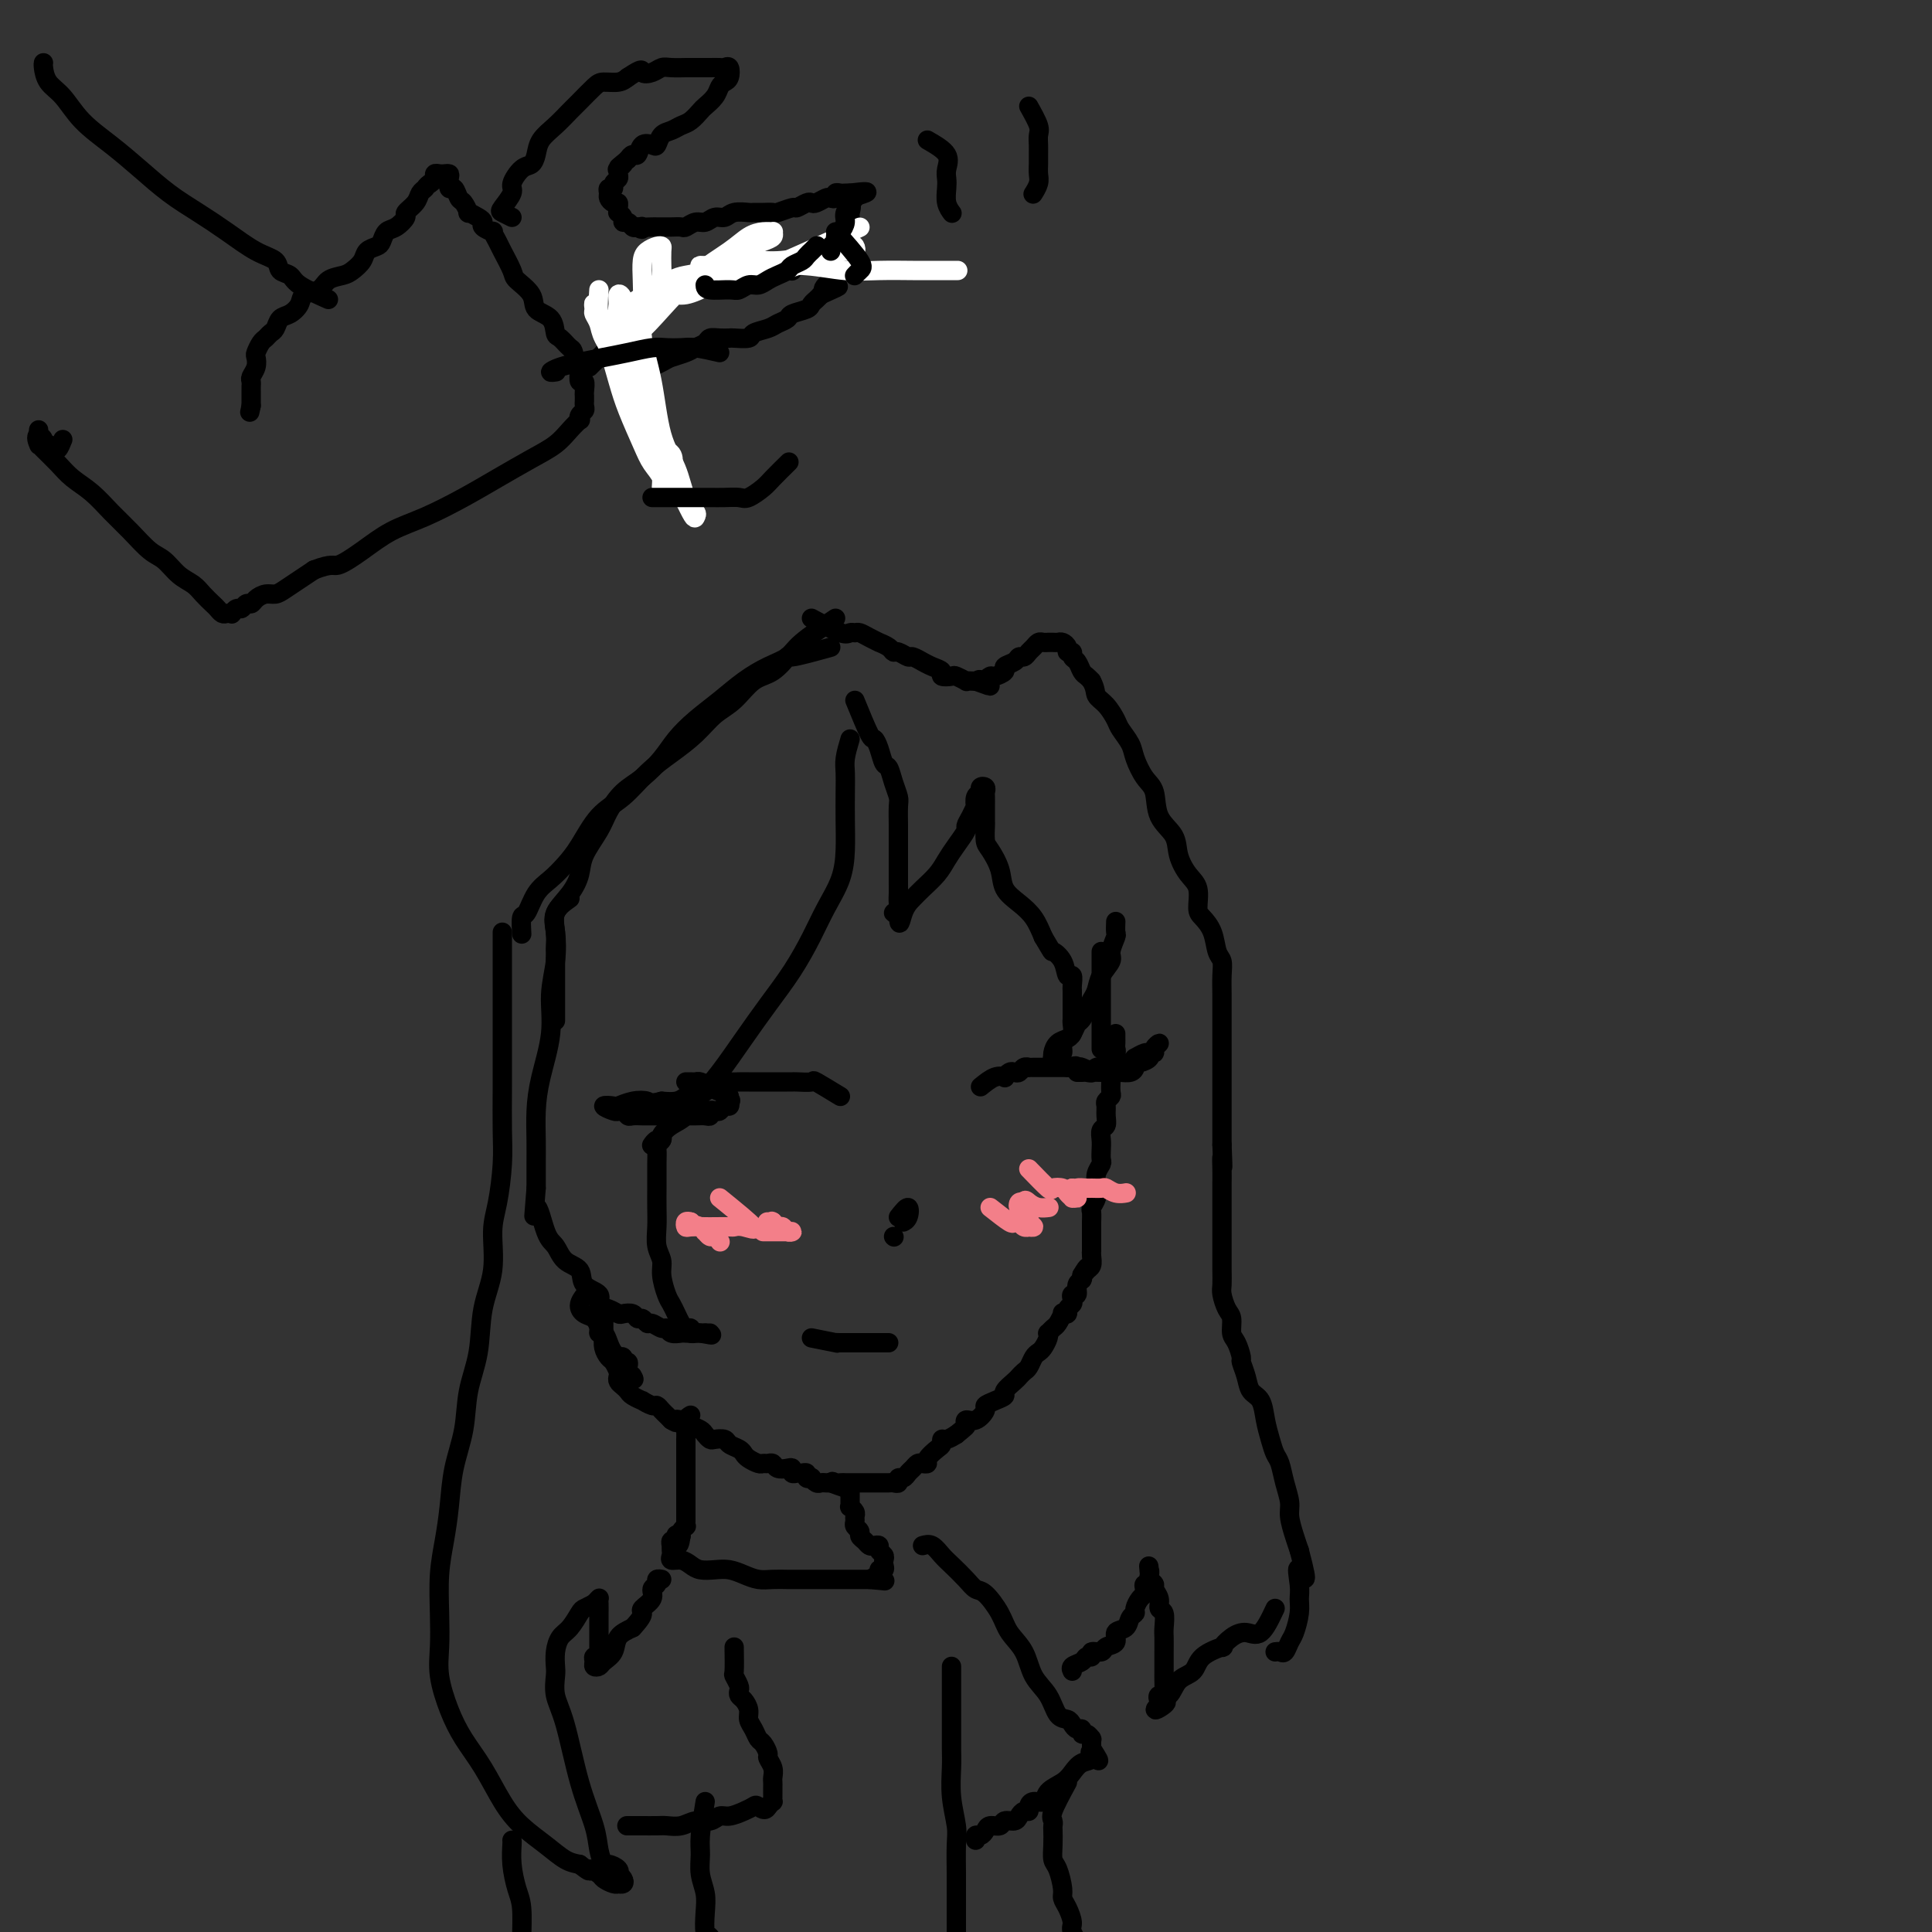<svg viewBox='0 0 400 400' version='1.1' xmlns='http://www.w3.org/2000/svg' xmlns:xlink='http://www.w3.org/1999/xlink'><rect x="0" y="0" width="400" height="400" fill="#333333" stroke="none"/><g fill='none' stroke='#000000' stroke-width='4' stroke-linecap='round' stroke-linejoin='round'><path d='M176,153c-0.422,1.434 -0.845,2.868 -1,4c-0.155,1.132 -0.043,1.964 0,3c0.043,1.036 0.016,2.278 0,4c-0.016,1.722 -0.023,3.925 0,6c0.023,2.075 0.076,4.023 0,6c-0.076,1.977 -0.280,3.983 -1,6c-0.720,2.017 -1.955,4.046 -3,6c-1.045,1.954 -1.899,3.835 -3,6c-1.101,2.165 -2.447,4.616 -4,7c-1.553,2.384 -3.311,4.701 -5,7c-1.689,2.299 -3.309,4.580 -5,7c-1.691,2.420 -3.452,4.981 -5,7c-1.548,2.019 -2.883,3.498 -4,5c-1.117,1.502 -2.015,3.028 -3,4c-0.985,0.972 -2.057,1.388 -3,2c-0.943,0.612 -1.755,1.418 -2,2c-0.245,0.582 0.079,0.939 0,1c-0.079,0.061 -0.560,-0.176 -1,0c-0.440,0.176 -0.840,0.765 -1,1c-0.160,0.235 -0.080,0.118 0,0'/><path d='M173,128c-2.708,1.817 -5.416,3.633 -7,5c-1.584,1.367 -2.044,2.283 -3,3c-0.956,0.717 -2.409,1.234 -4,2c-1.591,0.766 -3.320,1.782 -5,3c-1.680,1.218 -3.309,2.637 -5,4c-1.691,1.363 -3.442,2.671 -5,4c-1.558,1.329 -2.921,2.680 -4,4c-1.079,1.320 -1.873,2.610 -3,4c-1.127,1.390 -2.586,2.882 -4,4c-1.414,1.118 -2.784,1.863 -4,3c-1.216,1.137 -2.278,2.667 -3,4c-0.722,1.333 -1.105,2.471 -2,4c-0.895,1.529 -2.303,3.450 -3,5c-0.697,1.550 -0.683,2.730 -1,4c-0.317,1.270 -0.965,2.630 -2,4c-1.035,1.370 -2.458,2.750 -3,4c-0.542,1.250 -0.204,2.370 0,4c0.204,1.630 0.275,3.771 0,6c-0.275,2.229 -0.897,4.545 -1,7c-0.103,2.455 0.312,5.047 0,8c-0.312,2.953 -1.352,6.266 -2,9c-0.648,2.734 -0.906,4.887 -1,7c-0.094,2.113 -0.025,4.184 0,6c0.025,1.816 0.007,3.376 0,5c-0.007,1.624 -0.004,3.312 0,5'/><path d='M111,246c-0.713,9.458 -0.495,4.602 0,4c0.495,-0.602 1.268,3.050 2,5c0.732,1.950 1.423,2.199 2,3c0.577,0.801 1.039,2.155 2,3c0.961,0.845 2.421,1.182 3,2c0.579,0.818 0.278,2.118 1,3c0.722,0.882 2.469,1.347 3,2c0.531,0.653 -0.152,1.494 0,2c0.152,0.506 1.140,0.675 2,1c0.860,0.325 1.592,0.804 2,1c0.408,0.196 0.491,0.109 1,0c0.509,-0.109 1.445,-0.241 2,0c0.555,0.241 0.730,0.853 1,1c0.270,0.147 0.636,-0.172 1,0c0.364,0.172 0.726,0.834 1,1c0.274,0.166 0.458,-0.166 1,0c0.542,0.166 1.440,0.829 2,1c0.560,0.171 0.780,-0.150 1,0c0.220,0.150 0.440,0.772 1,1c0.560,0.228 1.460,0.061 2,0c0.540,-0.061 0.722,-0.016 1,0c0.278,0.016 0.653,0.004 1,0c0.347,-0.004 0.665,-0.001 1,0c0.335,0.001 0.688,0.000 1,0c0.312,-0.000 0.584,-0.000 1,0c0.416,0.000 0.976,0.000 1,0c0.024,-0.000 -0.488,-0.000 -1,0'/><path d='M146,276c2.933,0.772 0.265,0.203 -1,0c-1.265,-0.203 -1.126,-0.040 -1,0c0.126,0.040 0.241,-0.044 0,0c-0.241,0.044 -0.838,0.216 -1,0c-0.162,-0.216 0.111,-0.821 0,-1c-0.111,-0.179 -0.607,0.067 -1,0c-0.393,-0.067 -0.684,-0.447 -1,-1c-0.316,-0.553 -0.658,-1.278 -1,-2c-0.342,-0.722 -0.684,-1.441 -1,-2c-0.316,-0.559 -0.607,-0.957 -1,-2c-0.393,-1.043 -0.890,-2.732 -1,-4c-0.110,-1.268 0.167,-2.115 0,-3c-0.167,-0.885 -0.777,-1.808 -1,-3c-0.223,-1.192 -0.060,-2.654 0,-4c0.060,-1.346 0.016,-2.578 0,-4c-0.016,-1.422 -0.005,-3.035 0,-4c0.005,-0.965 0.005,-1.280 0,-2c-0.005,-0.720 -0.015,-1.843 0,-3c0.015,-1.157 0.057,-2.349 0,-3c-0.057,-0.651 -0.211,-0.762 0,-1c0.211,-0.238 0.788,-0.602 1,-1c0.212,-0.398 0.061,-0.828 0,-1c-0.061,-0.172 -0.030,-0.086 0,0'/><path d='M177,145c1.179,2.882 2.357,5.765 3,7c0.643,1.235 0.749,0.823 1,1c0.251,0.177 0.645,0.944 1,2c0.355,1.056 0.669,2.403 1,3c0.331,0.597 0.677,0.446 1,1c0.323,0.554 0.622,1.814 1,3c0.378,1.186 0.833,2.299 1,3c0.167,0.701 0.045,0.992 0,2c-0.045,1.008 -0.012,2.735 0,4c0.012,1.265 0.003,2.068 0,3c-0.003,0.932 -0.001,1.992 0,3c0.001,1.008 0.002,1.962 0,3c-0.002,1.038 -0.005,2.159 0,3c0.005,0.841 0.018,1.402 0,2c-0.018,0.598 -0.067,1.232 0,2c0.067,0.768 0.249,1.668 0,2c-0.249,0.332 -0.928,0.095 -1,0c-0.072,-0.095 0.464,-0.047 1,0'/><path d='M186,189c0.126,3.873 0.443,1.554 1,0c0.557,-1.554 1.356,-2.344 2,-3c0.644,-0.656 1.133,-1.177 2,-2c0.867,-0.823 2.112,-1.946 3,-3c0.888,-1.054 1.418,-2.039 2,-3c0.582,-0.961 1.217,-1.898 2,-3c0.783,-1.102 1.713,-2.371 2,-3c0.287,-0.629 -0.068,-0.620 0,-1c0.068,-0.380 0.558,-1.148 1,-2c0.442,-0.852 0.835,-1.787 1,-2c0.165,-0.213 0.100,0.296 0,0c-0.100,-0.296 -0.237,-1.397 0,-2c0.237,-0.603 0.848,-0.710 1,-1c0.152,-0.290 -0.155,-0.764 0,-1c0.155,-0.236 0.774,-0.233 1,0c0.226,0.233 0.061,0.697 0,1c-0.061,0.303 -0.016,0.446 0,1c0.016,0.554 0.004,1.517 0,2c-0.004,0.483 0.001,0.484 0,1c-0.001,0.516 -0.007,1.547 0,2c0.007,0.453 0.028,0.326 0,1c-0.028,0.674 -0.104,2.147 0,3c0.104,0.853 0.388,1.084 1,2c0.612,0.916 1.554,2.516 2,4c0.446,1.484 0.398,2.851 1,4c0.602,1.149 1.854,2.078 3,3c1.146,0.922 2.184,1.835 3,3c0.816,1.165 1.408,2.583 2,4'/><path d='M216,194c2.200,3.703 1.700,2.960 2,3c0.300,0.040 1.401,0.861 2,2c0.599,1.139 0.696,2.595 1,3c0.304,0.405 0.813,-0.242 1,0c0.187,0.242 0.050,1.374 0,2c-0.050,0.626 -0.013,0.745 0,1c0.013,0.255 0.004,0.645 0,1c-0.004,0.355 -0.001,0.673 0,1c0.001,0.327 0.000,0.661 0,1c-0.000,0.339 -0.000,0.681 0,1c0.000,0.319 0.001,0.614 0,1c-0.001,0.386 -0.004,0.864 0,1c0.004,0.136 0.016,-0.069 0,0c-0.016,0.069 -0.061,0.412 0,1c0.061,0.588 0.228,1.419 0,2c-0.228,0.581 -0.850,0.911 -1,1c-0.150,0.089 0.171,-0.063 0,0c-0.171,0.063 -0.834,0.343 -1,1c-0.166,0.657 0.166,1.693 0,2c-0.166,0.307 -0.830,-0.116 -1,0c-0.170,0.116 0.152,0.770 0,1c-0.152,0.230 -0.780,0.034 -1,0c-0.220,-0.034 -0.031,0.093 0,0c0.031,-0.093 -0.095,-0.406 0,-1c0.095,-0.594 0.410,-1.468 1,-2c0.590,-0.532 1.454,-0.724 2,-1c0.546,-0.276 0.773,-0.638 1,-1'/><path d='M222,214c0.643,-1.191 0.750,-1.669 1,-2c0.250,-0.331 0.643,-0.514 1,-1c0.357,-0.486 0.678,-1.275 1,-2c0.322,-0.725 0.646,-1.386 1,-2c0.354,-0.614 0.740,-1.180 1,-2c0.260,-0.820 0.395,-1.892 1,-3c0.605,-1.108 1.679,-2.252 2,-3c0.321,-0.748 -0.110,-1.101 0,-2c0.110,-0.899 0.761,-2.344 1,-3c0.239,-0.656 0.064,-0.523 0,-1c-0.064,-0.477 -0.018,-1.565 0,-2c0.018,-0.435 0.009,-0.218 0,0'/><path d='M125,271c-0.000,0.252 -0.001,0.504 0,1c0.001,0.496 0.003,1.236 0,2c-0.003,0.764 -0.012,1.552 0,2c0.012,0.448 0.045,0.558 0,1c-0.045,0.442 -0.170,1.218 0,2c0.170,0.782 0.633,1.572 1,2c0.367,0.428 0.637,0.496 1,1c0.363,0.504 0.819,1.445 1,2c0.181,0.555 0.089,0.726 0,1c-0.089,0.274 -0.173,0.652 0,1c0.173,0.348 0.605,0.667 1,1c0.395,0.333 0.754,0.682 1,1c0.246,0.318 0.381,0.606 1,1c0.619,0.394 1.724,0.893 2,1c0.276,0.107 -0.277,-0.179 0,0c0.277,0.179 1.384,0.821 2,1c0.616,0.179 0.743,-0.107 1,0c0.257,0.107 0.646,0.606 1,1c0.354,0.394 0.673,0.684 1,1c0.327,0.316 0.664,0.658 1,1'/><path d='M139,294c1.727,1.079 1.044,0.278 1,0c-0.044,-0.278 0.551,-0.033 1,0c0.449,0.033 0.750,-0.145 1,0c0.250,0.145 0.447,0.613 1,1c0.553,0.387 1.462,0.691 2,1c0.538,0.309 0.707,0.622 1,1c0.293,0.378 0.712,0.822 1,1c0.288,0.178 0.444,0.089 1,0c0.556,-0.089 1.510,-0.179 2,0c0.490,0.179 0.516,0.626 1,1c0.484,0.374 1.425,0.674 2,1c0.575,0.326 0.784,0.676 1,1c0.216,0.324 0.439,0.622 1,1c0.561,0.378 1.459,0.837 2,1c0.541,0.163 0.726,0.030 1,0c0.274,-0.030 0.638,0.044 1,0c0.362,-0.044 0.723,-0.204 1,0c0.277,0.204 0.470,0.773 1,1c0.530,0.227 1.399,0.114 2,0c0.601,-0.114 0.936,-0.228 1,0c0.064,0.228 -0.142,0.797 0,1c0.142,0.203 0.630,0.041 1,0c0.370,-0.041 0.620,0.041 1,0c0.380,-0.041 0.889,-0.203 1,0c0.111,0.203 -0.178,0.772 0,1c0.178,0.228 0.821,0.114 1,0c0.179,-0.114 -0.107,-0.227 0,0c0.107,0.227 0.606,0.793 1,1c0.394,0.207 0.683,0.056 1,0c0.317,-0.056 0.662,-0.016 1,0c0.338,0.016 0.669,0.008 1,0'/><path d='M172,307c5.344,2.011 2.205,0.539 1,0c-1.205,-0.539 -0.477,-0.144 0,0c0.477,0.144 0.701,0.039 1,0c0.299,-0.039 0.672,-0.010 1,0c0.328,0.010 0.612,0.003 1,0c0.388,-0.003 0.881,-0.001 1,0c0.119,0.001 -0.136,0.000 0,0c0.136,-0.000 0.663,-0.000 1,0c0.337,0.000 0.486,-0.000 1,0c0.514,0.000 1.395,0.000 2,0c0.605,-0.000 0.935,-0.000 1,0c0.065,0.000 -0.136,0.001 0,0c0.136,-0.001 0.610,-0.004 1,0c0.390,0.004 0.696,0.016 1,0c0.304,-0.016 0.606,-0.060 1,0c0.394,0.060 0.879,0.224 1,0c0.121,-0.224 -0.122,-0.834 0,-1c0.122,-0.166 0.610,0.113 1,0c0.390,-0.113 0.683,-0.618 1,-1c0.317,-0.382 0.658,-0.640 1,-1c0.342,-0.360 0.687,-0.821 1,-1c0.313,-0.179 0.596,-0.075 1,0c0.404,0.075 0.931,0.121 1,0c0.069,-0.121 -0.319,-0.410 0,-1c0.319,-0.590 1.345,-1.481 2,-2c0.655,-0.519 0.938,-0.665 1,-1c0.062,-0.335 -0.099,-0.859 0,-1c0.099,-0.141 0.457,0.103 1,0c0.543,-0.103 1.272,-0.551 2,-1'/><path d='M198,297c2.178,-1.777 2.123,-1.719 2,-2c-0.123,-0.281 -0.315,-0.901 0,-1c0.315,-0.099 1.136,0.324 2,0c0.864,-0.324 1.771,-1.395 2,-2c0.229,-0.605 -0.219,-0.743 0,-1c0.219,-0.257 1.105,-0.632 2,-1c0.895,-0.368 1.798,-0.729 2,-1c0.202,-0.271 -0.297,-0.453 0,-1c0.297,-0.547 1.389,-1.460 2,-2c0.611,-0.540 0.741,-0.708 1,-1c0.259,-0.292 0.647,-0.707 1,-1c0.353,-0.293 0.673,-0.463 1,-1c0.327,-0.537 0.662,-1.440 1,-2c0.338,-0.560 0.678,-0.776 1,-1c0.322,-0.224 0.625,-0.456 1,-1c0.375,-0.544 0.821,-1.402 1,-2c0.179,-0.598 0.090,-0.938 0,-1c-0.090,-0.062 -0.183,0.155 0,0c0.183,-0.155 0.642,-0.682 1,-1c0.358,-0.318 0.617,-0.428 1,-1c0.383,-0.572 0.891,-1.606 1,-2c0.109,-0.394 -0.181,-0.147 0,0c0.181,0.147 0.832,0.193 1,0c0.168,-0.193 -0.147,-0.624 0,-1c0.147,-0.376 0.756,-0.696 1,-1c0.244,-0.304 0.122,-0.592 0,-1c-0.122,-0.408 -0.243,-0.935 0,-1c0.243,-0.065 0.849,0.333 1,0c0.151,-0.333 -0.152,-1.397 0,-2c0.152,-0.603 0.758,-0.744 1,-1c0.242,-0.256 0.121,-0.628 0,-1'/><path d='M224,264c1.480,-2.556 1.181,-1.445 1,-1c-0.181,0.445 -0.245,0.225 0,0c0.245,-0.225 0.798,-0.455 1,-1c0.202,-0.545 0.054,-1.407 0,-2c-0.054,-0.593 -0.015,-0.918 0,-1c0.015,-0.082 0.004,0.080 0,0c-0.004,-0.080 -0.001,-0.402 0,-1c0.001,-0.598 0.001,-1.474 0,-2c-0.001,-0.526 -0.001,-0.704 0,-1c0.001,-0.296 0.004,-0.712 0,-1c-0.004,-0.288 -0.015,-0.448 0,-1c0.015,-0.552 0.057,-1.495 0,-2c-0.057,-0.505 -0.212,-0.572 0,-1c0.212,-0.428 0.793,-1.218 1,-2c0.207,-0.782 0.041,-1.557 0,-2c-0.041,-0.443 0.041,-0.556 0,-1c-0.041,-0.444 -0.207,-1.221 0,-2c0.207,-0.779 0.786,-1.561 1,-2c0.214,-0.439 0.061,-0.537 0,-1c-0.061,-0.463 -0.031,-1.293 0,-2c0.031,-0.707 0.061,-1.292 0,-2c-0.061,-0.708 -0.214,-1.537 0,-2c0.214,-0.463 0.793,-0.558 1,-1c0.207,-0.442 0.041,-1.230 0,-2c-0.041,-0.770 0.041,-1.520 0,-2c-0.041,-0.480 -0.207,-0.688 0,-1c0.207,-0.312 0.788,-0.727 1,-1c0.212,-0.273 0.057,-0.403 0,-1c-0.057,-0.597 -0.015,-1.661 0,-2c0.015,-0.339 0.004,0.046 0,0c-0.004,-0.046 -0.002,-0.523 0,-1'/><path d='M230,223c0.924,-6.748 0.233,-3.117 0,-2c-0.233,1.117 -0.010,-0.278 0,-1c0.010,-0.722 -0.193,-0.771 0,-1c0.193,-0.229 0.784,-0.640 1,-1c0.216,-0.360 0.058,-0.671 0,-1c-0.058,-0.329 -0.016,-0.676 0,-1c0.016,-0.324 0.004,-0.626 0,-1c-0.004,-0.374 -0.001,-0.821 0,-1c0.001,-0.179 0.001,-0.089 0,0'/><path d='M168,128c2.335,1.270 4.669,2.539 6,3c1.331,0.461 1.657,0.113 2,0c0.343,-0.113 0.703,0.007 1,0c0.297,-0.007 0.531,-0.143 1,0c0.469,0.143 1.173,0.564 2,1c0.827,0.436 1.779,0.886 2,1c0.221,0.114 -0.287,-0.109 0,0c0.287,0.109 1.371,0.550 2,1c0.629,0.450 0.803,0.909 1,1c0.197,0.091 0.415,-0.187 1,0c0.585,0.187 1.535,0.838 2,1c0.465,0.162 0.444,-0.164 1,0c0.556,0.164 1.688,0.818 2,1c0.312,0.182 -0.197,-0.109 0,0c0.197,0.109 1.098,0.617 2,1c0.902,0.383 1.805,0.642 2,1c0.195,0.358 -0.316,0.814 0,1c0.316,0.186 1.461,0.102 2,0c0.539,-0.102 0.473,-0.224 1,0c0.527,0.224 1.646,0.792 2,1c0.354,0.208 -0.059,0.056 0,0c0.059,-0.056 0.588,-0.016 1,0c0.412,0.016 0.706,0.008 1,0'/><path d='M202,141c5.422,2.016 1.976,0.555 1,0c-0.976,-0.555 0.517,-0.204 1,0c0.483,0.204 -0.044,0.262 0,0c0.044,-0.262 0.660,-0.843 1,-1c0.340,-0.157 0.406,0.112 1,0c0.594,-0.112 1.717,-0.603 2,-1c0.283,-0.397 -0.275,-0.698 0,-1c0.275,-0.302 1.383,-0.606 2,-1c0.617,-0.394 0.743,-0.880 1,-1c0.257,-0.120 0.646,0.126 1,0c0.354,-0.126 0.673,-0.622 1,-1c0.327,-0.378 0.661,-0.637 1,-1c0.339,-0.363 0.682,-0.829 1,-1c0.318,-0.171 0.610,-0.046 1,0c0.390,0.046 0.878,0.011 1,0c0.122,-0.011 -0.121,-0.000 0,0c0.121,0.000 0.606,-0.010 1,0c0.394,0.010 0.698,0.040 1,0c0.302,-0.040 0.602,-0.151 1,0c0.398,0.151 0.894,0.564 1,1c0.106,0.436 -0.179,0.894 0,1c0.179,0.106 0.821,-0.140 1,0c0.179,0.140 -0.107,0.667 0,1c0.107,0.333 0.606,0.471 1,1c0.394,0.529 0.683,1.450 1,2c0.317,0.550 0.662,0.729 1,1c0.338,0.271 0.669,0.636 1,1'/><path d='M226,141c0.909,1.684 0.681,2.394 1,3c0.319,0.606 1.184,1.109 2,2c0.816,0.891 1.583,2.171 2,3c0.417,0.829 0.483,1.206 1,2c0.517,0.794 1.484,2.004 2,3c0.516,0.996 0.580,1.778 1,3c0.420,1.222 1.197,2.885 2,4c0.803,1.115 1.632,1.681 2,3c0.368,1.319 0.274,3.391 1,5c0.726,1.609 2.271,2.756 3,4c0.729,1.244 0.642,2.584 1,4c0.358,1.416 1.160,2.909 2,4c0.840,1.091 1.716,1.780 2,3c0.284,1.220 -0.025,2.969 0,4c0.025,1.031 0.385,1.342 1,2c0.615,0.658 1.485,1.663 2,3c0.515,1.337 0.674,3.004 1,4c0.326,0.996 0.819,1.319 1,2c0.181,0.681 0.048,1.718 0,3c-0.048,1.282 -0.013,2.808 0,4c0.013,1.192 0.003,2.052 0,3c-0.003,0.948 -0.001,1.986 0,3c0.001,1.014 0.000,2.004 0,3c-0.000,0.996 -0.000,1.999 0,3c0.000,1.001 0.000,2.001 0,3c-0.000,0.999 -0.000,1.997 0,3c0.000,1.003 0.000,2.012 0,3c-0.000,0.988 -0.000,1.956 0,3c0.000,1.044 0.000,2.166 0,3c-0.000,0.834 -0.000,1.381 0,2c0.000,0.619 0.000,1.309 0,2'/><path d='M253,237c0.309,7.408 0.083,3.928 0,3c-0.083,-0.928 -0.022,0.696 0,2c0.022,1.304 0.006,2.289 0,3c-0.006,0.711 -0.002,1.149 0,2c0.002,0.851 0.000,2.115 0,3c-0.000,0.885 -0.000,1.391 0,2c0.000,0.609 -0.000,1.321 0,2c0.000,0.679 0.000,1.327 0,2c-0.000,0.673 -0.001,1.372 0,2c0.001,0.628 0.003,1.183 0,2c-0.003,0.817 -0.011,1.894 0,3c0.011,1.106 0.041,2.240 0,3c-0.041,0.760 -0.152,1.147 0,2c0.152,0.853 0.566,2.173 1,3c0.434,0.827 0.886,1.162 1,2c0.114,0.838 -0.110,2.181 0,3c0.110,0.819 0.553,1.116 1,2c0.447,0.884 0.897,2.357 1,3c0.103,0.643 -0.141,0.457 0,1c0.141,0.543 0.668,1.814 1,3c0.332,1.186 0.470,2.286 1,3c0.530,0.714 1.451,1.043 2,2c0.549,0.957 0.724,2.541 1,4c0.276,1.459 0.652,2.792 1,4c0.348,1.208 0.667,2.289 1,3c0.333,0.711 0.681,1.051 1,2c0.319,0.949 0.610,2.509 1,4c0.390,1.491 0.878,2.915 1,4c0.122,1.085 -0.121,1.831 0,3c0.121,1.169 0.606,2.763 1,4c0.394,1.237 0.697,2.119 1,3'/><path d='M269,321c2.474,9.272 0.660,4.953 0,4c-0.660,-0.953 -0.166,1.459 0,3c0.166,1.541 0.003,2.210 0,3c-0.003,0.790 0.154,1.700 0,3c-0.154,1.300 -0.619,2.989 -1,4c-0.381,1.011 -0.677,1.343 -1,2c-0.323,0.657 -0.674,1.640 -1,2c-0.326,0.360 -0.626,0.097 -1,0c-0.374,-0.097 -0.821,-0.028 -1,0c-0.179,0.028 -0.089,0.014 0,0'/><path d='M228,197c0.000,1.658 0.000,3.316 0,4c0.000,0.684 0.000,0.396 0,1c0.000,0.604 -0.000,2.102 0,3c0.000,0.898 -0.000,1.195 0,2c0.000,0.805 0.000,2.118 0,3c-0.000,0.882 0.000,1.333 0,2c0.000,0.667 0.000,1.550 0,2c0.000,0.450 0.000,0.467 0,1c-0.000,0.533 0.000,1.581 0,2c0.000,0.419 0.000,0.210 0,0'/><path d='M122,267c-0.906,1.058 -1.813,2.116 -2,3c-0.187,0.884 0.345,1.594 1,2c0.655,0.406 1.432,0.507 2,1c0.568,0.493 0.925,1.378 1,2c0.075,0.622 -0.134,0.979 0,1c0.134,0.021 0.609,-0.295 1,0c0.391,0.295 0.697,1.202 1,2c0.303,0.798 0.602,1.486 1,2c0.398,0.514 0.895,0.855 1,1c0.105,0.145 -0.182,0.094 0,0c0.182,-0.094 0.833,-0.232 1,0c0.167,0.232 -0.151,0.836 0,1c0.151,0.164 0.771,-0.110 1,0c0.229,0.110 0.065,0.603 0,1c-0.065,0.397 -0.033,0.699 0,1'/><path d='M130,284c1.778,2.400 1.222,1.400 1,1c-0.222,-0.400 -0.111,-0.200 0,0'/><path d='M185,256c0.000,0.000 0.100,0.100 0.1,0.1'/><path d='M186,252c0.815,-1.042 1.631,-2.083 2,-2c0.369,0.083 0.292,1.292 0,2c-0.292,0.708 -0.798,0.917 -1,1c-0.202,0.083 -0.101,0.042 0,0'/><path d='M168,277c2.129,0.423 4.258,0.845 5,1c0.742,0.155 0.097,0.041 0,0c-0.097,-0.041 0.355,-0.011 1,0c0.645,0.011 1.482,0.003 2,0c0.518,-0.003 0.716,-0.001 1,0c0.284,0.001 0.654,0.000 1,0c0.346,-0.000 0.666,-0.000 1,0c0.334,0.000 0.681,0.000 1,0c0.319,-0.000 0.611,-0.000 1,0c0.389,0.000 0.875,0.000 1,0c0.125,-0.000 -0.111,-0.000 0,0c0.111,0.000 0.568,0.000 1,0c0.432,-0.000 0.838,-0.000 1,0c0.162,0.000 0.081,0.000 0,0'/></g>
<g fill='none' stroke='#F37F89' stroke-width='4' stroke-linecap='round' stroke-linejoin='round'><path d='M149,248c3.127,2.536 6.253,5.072 7,6c0.747,0.928 -0.887,0.249 -2,0c-1.113,-0.249 -1.706,-0.067 -2,0c-0.294,0.067 -0.289,0.019 -1,0c-0.711,-0.019 -2.139,-0.009 -3,0c-0.861,0.009 -1.156,0.016 -2,0c-0.844,-0.016 -2.236,-0.056 -3,0c-0.764,0.056 -0.898,0.207 -1,0c-0.102,-0.207 -0.172,-0.774 0,-1c0.172,-0.226 0.586,-0.113 1,0'/><path d='M143,253c-1.622,0.006 0.822,0.523 2,1c1.178,0.477 1.090,0.916 1,1c-0.090,0.084 -0.182,-0.187 0,0c0.182,0.187 0.636,0.834 1,1c0.364,0.166 0.636,-0.148 1,0c0.364,0.148 0.818,0.756 1,1c0.182,0.244 0.091,0.122 0,0'/><path d='M213,242c1.632,1.685 3.264,3.369 4,4c0.736,0.631 0.575,0.207 1,0c0.425,-0.207 1.437,-0.199 2,0c0.563,0.199 0.677,0.589 1,1c0.323,0.411 0.854,0.842 1,1c0.146,0.158 -0.094,0.043 0,0c0.094,-0.043 0.523,-0.014 1,0c0.477,0.014 1.004,0.014 1,0c-0.004,-0.014 -0.537,-0.042 -1,0c-0.463,0.042 -0.856,0.156 -1,0c-0.144,-0.156 -0.039,-0.580 0,-1c0.039,-0.420 0.011,-0.834 0,-1c-0.011,-0.166 -0.006,-0.083 0,0'/><path d='M222,246c1.506,0.618 0.770,0.165 1,0c0.230,-0.165 1.426,-0.040 2,0c0.574,0.040 0.525,-0.003 1,0c0.475,0.003 1.472,0.053 2,0c0.528,-0.053 0.585,-0.210 1,0c0.415,0.210 1.189,0.787 2,1c0.811,0.213 1.660,0.061 2,0c0.340,-0.061 0.170,-0.030 0,0'/><path d='M205,250c1.602,1.260 3.204,2.520 4,3c0.796,0.480 0.786,0.181 1,0c0.214,-0.181 0.651,-0.244 1,0c0.349,0.244 0.611,0.794 1,1c0.389,0.206 0.904,0.066 1,0c0.096,-0.066 -0.227,-0.059 0,0c0.227,0.059 1.004,0.169 1,0c-0.004,-0.169 -0.789,-0.619 -1,-1c-0.211,-0.381 0.153,-0.694 0,-1c-0.153,-0.306 -0.823,-0.604 -1,-1c-0.177,-0.396 0.138,-0.890 0,-1c-0.138,-0.110 -0.729,0.163 -1,0c-0.271,-0.163 -0.220,-0.761 0,-1c0.220,-0.239 0.610,-0.120 1,0'/><path d='M212,249c0.137,-0.834 0.480,-0.419 1,0c0.520,0.419 1.217,0.844 2,1c0.783,0.156 1.652,0.045 2,0c0.348,-0.045 0.174,-0.022 0,0'/><path d='M158,255c0.869,0.000 1.738,0.000 2,0c0.262,-0.000 -0.083,-0.000 0,0c0.083,0.000 0.594,0.001 1,0c0.406,-0.001 0.708,-0.004 1,0c0.292,0.004 0.573,0.016 1,0c0.427,-0.016 1.001,-0.060 1,0c-0.001,0.060 -0.578,0.222 -1,0c-0.422,-0.222 -0.691,-0.829 -1,-1c-0.309,-0.171 -0.660,0.094 -1,0c-0.340,-0.094 -0.670,-0.547 -1,-1'/><path d='M160,253c-0.560,-0.310 0.042,-0.083 0,0c-0.042,0.083 -0.726,0.024 -1,0c-0.274,-0.024 -0.137,-0.012 0,0'/></g>
<g fill='none' stroke='#000000' stroke-width='4' stroke-linecap='round' stroke-linejoin='round'><path d='M174,227c-2.084,-1.268 -4.168,-2.536 -5,-3c-0.832,-0.464 -0.411,-0.124 -1,0c-0.589,0.124 -2.187,0.033 -3,0c-0.813,-0.033 -0.841,-0.009 -1,0c-0.159,0.009 -0.447,0.002 -1,0c-0.553,-0.002 -1.370,-0.001 -2,0c-0.630,0.001 -1.075,0.000 -2,0c-0.925,-0.000 -2.332,-0.001 -3,0c-0.668,0.001 -0.599,0.004 -1,0c-0.401,-0.004 -1.274,-0.016 -2,0c-0.726,0.016 -1.307,0.061 -2,0c-0.693,-0.061 -1.498,-0.227 -2,0c-0.502,0.227 -0.701,0.848 -1,1c-0.299,0.152 -0.698,-0.166 -1,0c-0.302,0.166 -0.506,0.815 -1,1c-0.494,0.185 -1.277,-0.095 -2,0c-0.723,0.095 -1.387,0.564 -2,1c-0.613,0.436 -1.175,0.839 -2,1c-0.825,0.161 -1.912,0.081 -3,0'/><path d='M137,228c-2.401,0.635 -2.404,0.222 -3,0c-0.596,-0.222 -1.785,-0.252 -3,0c-1.215,0.252 -2.456,0.786 -3,1c-0.544,0.214 -0.392,0.109 -1,0c-0.608,-0.109 -1.978,-0.222 -2,0c-0.022,0.222 1.302,0.777 2,1c0.698,0.223 0.769,0.112 1,0c0.231,-0.112 0.623,-0.226 1,0c0.377,0.226 0.739,0.793 1,1c0.261,0.207 0.421,0.056 1,0c0.579,-0.056 1.577,-0.015 2,0c0.423,0.015 0.269,0.004 1,0c0.731,-0.004 2.345,-0.001 3,0c0.655,0.001 0.350,0.000 1,0c0.650,-0.000 2.255,0.001 3,0c0.745,-0.001 0.630,-0.004 1,0c0.370,0.004 1.227,0.015 2,0c0.773,-0.015 1.464,-0.055 2,0c0.536,0.055 0.917,0.207 1,0c0.083,-0.207 -0.132,-0.773 0,-1c0.132,-0.227 0.610,-0.116 1,0c0.390,0.116 0.692,0.237 1,0c0.308,-0.237 0.621,-0.833 1,-1c0.379,-0.167 0.822,0.095 1,0c0.178,-0.095 0.089,-0.548 0,-1'/><path d='M151,228c0.605,-0.421 0.118,0.028 0,0c-0.118,-0.028 0.133,-0.533 0,-1c-0.133,-0.467 -0.652,-0.896 -1,-1c-0.348,-0.104 -0.527,0.116 -1,0c-0.473,-0.116 -1.241,-0.567 -2,-1c-0.759,-0.433 -1.510,-0.848 -2,-1c-0.490,-0.152 -0.719,-0.041 -1,0c-0.281,0.041 -0.614,0.011 -1,0c-0.386,-0.011 -0.825,-0.003 -1,0c-0.175,0.003 -0.088,0.002 0,0'/><path d='M203,225c1.035,-0.837 2.070,-1.675 3,-2c0.930,-0.325 1.755,-0.139 2,0c0.245,0.139 -0.089,0.230 0,0c0.089,-0.230 0.602,-0.779 1,-1c0.398,-0.221 0.680,-0.112 1,0c0.320,0.112 0.677,0.226 1,0c0.323,-0.226 0.611,-0.793 1,-1c0.389,-0.207 0.878,-0.056 1,0c0.122,0.056 -0.122,0.015 0,0c0.122,-0.015 0.610,-0.004 1,0c0.390,0.004 0.681,0.001 1,0c0.319,-0.001 0.666,-0.000 1,0c0.334,0.000 0.657,0.000 1,0c0.343,-0.000 0.708,-0.000 1,0c0.292,0.000 0.512,0.000 1,0c0.488,-0.000 1.244,-0.000 2,0'/><path d='M221,221c2.957,-0.623 1.351,-0.181 1,0c-0.351,0.181 0.554,0.101 1,0c0.446,-0.101 0.434,-0.223 1,0c0.566,0.223 1.710,0.792 2,1c0.290,0.208 -0.273,0.056 0,0c0.273,-0.056 1.382,-0.015 2,0c0.618,0.015 0.747,0.005 1,0c0.253,-0.005 0.632,-0.004 1,0c0.368,0.004 0.725,0.011 1,0c0.275,-0.011 0.468,-0.041 1,0c0.532,0.041 1.404,0.152 2,0c0.596,-0.152 0.915,-0.566 1,-1c0.085,-0.434 -0.064,-0.886 0,-1c0.064,-0.114 0.342,0.110 1,0c0.658,-0.110 1.698,-0.556 2,-1c0.302,-0.444 -0.132,-0.887 0,-1c0.132,-0.113 0.831,0.103 1,0c0.169,-0.103 -0.191,-0.526 0,-1c0.191,-0.474 0.933,-0.999 1,-1c0.067,-0.001 -0.542,0.521 -1,1c-0.458,0.479 -0.766,0.916 -1,1c-0.234,0.084 -0.392,-0.184 -1,0c-0.608,0.184 -1.664,0.819 -2,1c-0.336,0.181 0.047,-0.091 0,0c-0.047,0.091 -0.523,0.546 -1,1'/><path d='M234,220c-1.632,0.559 -2.713,-0.043 -3,0c-0.287,0.043 0.221,0.729 0,1c-0.221,0.271 -1.172,0.125 -2,0c-0.828,-0.125 -1.532,-0.230 -2,0c-0.468,0.230 -0.700,0.794 -1,1c-0.300,0.206 -0.668,0.055 -1,0c-0.332,-0.055 -0.628,-0.015 -1,0c-0.372,0.015 -0.821,0.004 -1,0c-0.179,-0.004 -0.090,-0.002 0,0'/><path d='M172,134c-3.333,0.928 -6.667,1.855 -8,2c-1.333,0.145 -0.667,-0.493 -1,0c-0.333,0.493 -1.666,2.116 -3,3c-1.334,0.884 -2.670,1.030 -4,2c-1.330,0.970 -2.655,2.764 -4,4c-1.345,1.236 -2.711,1.913 -4,3c-1.289,1.087 -2.501,2.585 -4,4c-1.499,1.415 -3.286,2.749 -5,4c-1.714,1.251 -3.354,2.421 -5,4c-1.646,1.579 -3.297,3.567 -5,5c-1.703,1.433 -3.457,2.311 -5,4c-1.543,1.689 -2.875,4.191 -4,6c-1.125,1.809 -2.042,2.927 -3,4c-0.958,1.073 -1.955,2.103 -3,3c-1.045,0.897 -2.136,1.663 -3,3c-0.864,1.337 -1.500,3.245 -2,4c-0.500,0.755 -0.866,0.357 -1,1c-0.134,0.643 -0.038,2.327 0,3c0.038,0.673 0.019,0.337 0,0'/><path d='M118,186c-1.268,0.899 -2.536,1.797 -3,3c-0.464,1.203 -0.124,2.709 0,4c0.124,1.291 0.033,2.366 0,3c-0.033,0.634 -0.009,0.828 0,1c0.009,0.172 0.002,0.324 0,1c-0.002,0.676 -0.001,1.877 0,3c0.001,1.123 0.000,2.168 0,3c-0.000,0.832 -0.000,1.450 0,2c0.000,0.550 0.000,1.033 0,2c-0.000,0.967 -0.000,2.419 0,3c0.000,0.581 0.000,0.290 0,0'/><path d='M143,293c-0.423,0.260 -0.845,0.520 -1,1c-0.155,0.480 -0.041,1.179 0,2c0.041,0.821 0.011,1.765 0,2c-0.011,0.235 -0.003,-0.240 0,0c0.003,0.240 0.001,1.194 0,2c-0.001,0.806 -0.000,1.462 0,2c0.000,0.538 0.000,0.956 0,1c-0.000,0.044 -0.000,-0.288 0,0c0.000,0.288 0.000,1.194 0,2c-0.000,0.806 -0.000,1.511 0,2c0.000,0.489 0.000,0.761 0,1c-0.000,0.239 -0.000,0.445 0,1c0.000,0.555 0.000,1.458 0,2c-0.000,0.542 -0.000,0.724 0,1c0.000,0.276 0.001,0.648 0,1c-0.001,0.352 -0.004,0.686 0,1c0.004,0.314 0.015,0.609 0,1c-0.015,0.391 -0.056,0.878 0,1c0.056,0.122 0.207,-0.121 0,0c-0.207,0.121 -0.774,0.606 -1,1c-0.226,0.394 -0.113,0.697 0,1'/><path d='M141,318c-0.552,3.802 -0.933,0.808 -1,0c-0.067,-0.808 0.178,0.571 0,1c-0.178,0.429 -0.779,-0.093 -1,0c-0.221,0.093 -0.061,0.799 0,1c0.061,0.201 0.022,-0.105 0,0c-0.022,0.105 -0.028,0.619 0,1c0.028,0.381 0.090,0.628 0,1c-0.090,0.372 -0.330,0.871 0,1c0.330,0.129 1.232,-0.110 2,0c0.768,0.110 1.402,0.568 2,1c0.598,0.432 1.160,0.837 2,1c0.840,0.163 1.957,0.082 3,0c1.043,-0.082 2.013,-0.166 3,0c0.987,0.166 1.992,0.580 3,1c1.008,0.420 2.018,0.845 3,1c0.982,0.155 1.936,0.042 3,0c1.064,-0.042 2.239,-0.011 3,0c0.761,0.011 1.110,0.003 2,0c0.890,-0.003 2.321,-0.001 3,0c0.679,0.001 0.606,0.000 1,0c0.394,-0.000 1.257,-0.000 2,0c0.743,0.000 1.368,0.000 2,0c0.632,-0.000 1.273,-0.000 2,0c0.727,0.000 1.542,0.000 2,0c0.458,-0.000 0.559,-0.000 1,0c0.441,0.000 1.220,0.000 2,0'/><path d='M180,327c5.885,0.508 2.099,0.277 1,0c-1.099,-0.277 0.490,-0.599 1,-1c0.510,-0.401 -0.058,-0.881 0,-1c0.058,-0.119 0.744,0.123 1,0c0.256,-0.123 0.084,-0.611 0,-1c-0.084,-0.389 -0.078,-0.679 0,-1c0.078,-0.321 0.228,-0.674 0,-1c-0.228,-0.326 -0.834,-0.626 -1,-1c-0.166,-0.374 0.109,-0.821 0,-1c-0.109,-0.179 -0.603,-0.089 -1,0c-0.397,0.089 -0.699,0.179 -1,0c-0.301,-0.179 -0.602,-0.625 -1,-1c-0.398,-0.375 -0.891,-0.678 -1,-1c-0.109,-0.322 0.168,-0.663 0,-1c-0.168,-0.337 -0.781,-0.669 -1,-1c-0.219,-0.331 -0.045,-0.662 0,-1c0.045,-0.338 -0.041,-0.682 0,-1c0.041,-0.318 0.207,-0.610 0,-1c-0.207,-0.390 -0.788,-0.879 -1,-1c-0.212,-0.121 -0.057,0.125 0,0c0.057,-0.125 0.015,-0.621 0,-1c-0.015,-0.379 -0.004,-0.640 0,-1c0.004,-0.360 0.001,-0.817 0,-1c-0.001,-0.183 -0.001,-0.091 0,0'/><path d='M104,193c0.000,1.985 0.000,3.970 0,6c-0.000,2.030 -0.000,4.106 0,6c0.000,1.894 0.001,3.605 0,5c-0.001,1.395 -0.003,2.473 0,5c0.003,2.527 0.011,6.504 0,10c-0.011,3.496 -0.039,6.512 0,9c0.039,2.488 0.147,4.447 0,7c-0.147,2.553 -0.549,5.699 -1,8c-0.451,2.301 -0.951,3.757 -1,6c-0.049,2.243 0.353,5.272 0,8c-0.353,2.728 -1.460,5.153 -2,8c-0.540,2.847 -0.512,6.114 -1,9c-0.488,2.886 -1.493,5.389 -2,8c-0.507,2.611 -0.518,5.329 -1,8c-0.482,2.671 -1.436,5.297 -2,8c-0.564,2.703 -0.739,5.485 -1,8c-0.261,2.515 -0.607,4.764 -1,7c-0.393,2.236 -0.832,4.459 -1,7c-0.168,2.541 -0.065,5.399 0,8c0.065,2.601 0.092,4.944 0,7c-0.092,2.056 -0.303,3.823 0,6c0.303,2.177 1.122,4.763 2,7c0.878,2.237 1.816,4.125 3,6c1.184,1.875 2.613,3.739 4,6c1.387,2.261 2.731,4.921 4,7c1.269,2.079 2.464,3.578 4,5c1.536,1.422 3.414,2.767 5,4c1.586,1.233 2.882,2.352 4,3c1.118,0.648 2.059,0.824 3,1'/><path d='M120,386c2.816,2.189 1.855,1.161 2,1c0.145,-0.161 1.397,0.545 2,1c0.603,0.455 0.557,0.659 1,1c0.443,0.341 1.373,0.821 2,1c0.627,0.179 0.949,0.058 1,0c0.051,-0.058 -0.169,-0.053 0,0c0.169,0.053 0.727,0.155 1,0c0.273,-0.155 0.263,-0.568 0,-1c-0.263,-0.432 -0.777,-0.884 -1,-1c-0.223,-0.116 -0.154,0.105 0,0c0.154,-0.105 0.394,-0.534 0,-1c-0.394,-0.466 -1.421,-0.967 -2,-1c-0.579,-0.033 -0.711,0.403 -1,0c-0.289,-0.403 -0.736,-1.646 -1,-3c-0.264,-1.354 -0.344,-2.817 -1,-5c-0.656,-2.183 -1.888,-5.084 -3,-9c-1.112,-3.916 -2.102,-8.848 -3,-12c-0.898,-3.152 -1.702,-4.525 -2,-6c-0.298,-1.475 -0.088,-3.051 0,-4c0.088,-0.949 0.055,-1.270 0,-2c-0.055,-0.730 -0.132,-1.869 0,-3c0.132,-1.131 0.472,-2.253 1,-3c0.528,-0.747 1.245,-1.118 2,-2c0.755,-0.882 1.550,-2.276 2,-3c0.450,-0.724 0.557,-0.778 1,-1c0.443,-0.222 1.221,-0.611 2,-1'/><path d='M123,332c1.309,-1.336 1.083,-1.175 1,-1c-0.083,0.175 -0.022,0.366 0,1c0.022,0.634 0.006,1.713 0,2c-0.006,0.287 -0.002,-0.218 0,0c0.002,0.218 0.000,1.158 0,2c-0.000,0.842 -0.000,1.585 0,2c0.000,0.415 -0.000,0.502 0,1c0.000,0.498 0.001,1.405 0,2c-0.001,0.595 -0.004,0.877 0,1c0.004,0.123 0.015,0.088 0,0c-0.015,-0.088 -0.058,-0.230 0,0c0.058,0.230 0.215,0.833 0,1c-0.215,0.167 -0.802,-0.101 -1,0c-0.198,0.101 -0.007,0.572 0,1c0.007,0.428 -0.168,0.813 0,1c0.168,0.187 0.680,0.177 1,0c0.320,-0.177 0.446,-0.522 1,-1c0.554,-0.478 1.534,-1.090 2,-2c0.466,-0.910 0.419,-2.117 1,-3c0.581,-0.883 1.791,-1.441 3,-2'/><path d='M131,337c1.724,-1.881 2.035,-2.584 2,-3c-0.035,-0.416 -0.417,-0.546 0,-1c0.417,-0.454 1.632,-1.232 2,-2c0.368,-0.768 -0.111,-1.526 0,-2c0.111,-0.474 0.813,-0.663 1,-1c0.187,-0.337 -0.142,-0.821 0,-1c0.142,-0.179 0.755,-0.051 1,0c0.245,0.051 0.123,0.026 0,0'/><path d='M152,341c0.030,2.054 0.060,4.109 0,5c-0.060,0.891 -0.209,0.619 0,1c0.209,0.381 0.778,1.414 1,2c0.222,0.586 0.097,0.723 0,1c-0.097,0.277 -0.167,0.693 0,1c0.167,0.307 0.570,0.506 1,1c0.430,0.494 0.889,1.283 1,2c0.111,0.717 -0.124,1.362 0,2c0.124,0.638 0.607,1.269 1,2c0.393,0.731 0.698,1.560 1,2c0.302,0.440 0.603,0.489 1,1c0.397,0.511 0.891,1.485 1,2c0.109,0.515 -0.167,0.572 0,1c0.167,0.428 0.777,1.228 1,2c0.223,0.772 0.060,1.516 0,2c-0.060,0.484 -0.016,0.708 0,1c0.016,0.292 0.005,0.652 0,1c-0.005,0.348 -0.004,0.684 0,1c0.004,0.316 0.011,0.610 0,1c-0.011,0.390 -0.042,0.874 0,1c0.042,0.126 0.155,-0.107 0,0c-0.155,0.107 -0.577,0.553 -1,1'/><path d='M159,374c-0.568,1.249 -1.489,0.372 -2,0c-0.511,-0.372 -0.611,-0.239 -1,0c-0.389,0.239 -1.066,0.585 -2,1c-0.934,0.415 -2.126,0.900 -3,1c-0.874,0.100 -1.432,-0.183 -2,0c-0.568,0.183 -1.148,0.834 -2,1c-0.852,0.166 -1.976,-0.152 -3,0c-1.024,0.152 -1.947,0.773 -3,1c-1.053,0.227 -2.237,0.061 -3,0c-0.763,-0.061 -1.105,-0.016 -2,0c-0.895,0.016 -2.343,0.004 -3,0c-0.657,-0.004 -0.523,-0.001 -1,0c-0.477,0.001 -1.565,0.000 -2,0c-0.435,-0.000 -0.218,-0.000 0,0'/><path d='M106,381c0.022,0.100 0.044,0.200 0,1c-0.044,0.800 -0.156,2.299 0,4c0.156,1.701 0.578,3.603 1,5c0.422,1.397 0.844,2.288 1,4c0.156,1.712 0.044,4.245 0,7c-0.044,2.755 -0.022,5.733 0,8c0.022,2.267 0.045,3.823 0,5c-0.045,1.177 -0.156,1.975 0,3c0.156,1.025 0.581,2.276 1,3c0.419,0.724 0.834,0.921 1,1c0.166,0.079 0.083,0.039 0,0'/><path d='M146,373c-0.431,2.601 -0.861,5.202 -1,7c-0.139,1.798 0.015,2.794 0,4c-0.015,1.206 -0.197,2.623 0,4c0.197,1.377 0.774,2.716 1,4c0.226,1.284 0.102,2.514 0,4c-0.102,1.486 -0.181,3.229 0,4c0.181,0.771 0.623,0.571 1,1c0.377,0.429 0.689,1.486 1,2c0.311,0.514 0.622,0.485 1,1c0.378,0.515 0.822,1.576 1,2c0.178,0.424 0.089,0.212 0,0'/><path d='M197,345c0.000,2.683 0.000,5.367 0,7c-0.000,1.633 -0.001,2.217 0,3c0.001,0.783 0.004,1.767 0,3c-0.004,1.233 -0.015,2.715 0,4c0.015,1.285 0.057,2.374 0,4c-0.057,1.626 -0.211,3.791 0,6c0.211,2.209 0.789,4.462 1,6c0.211,1.538 0.057,2.360 0,4c-0.057,1.640 -0.015,4.096 0,6c0.015,1.904 0.004,3.255 0,5c-0.004,1.745 -0.000,3.885 0,5c0.000,1.115 -0.003,1.204 0,2c0.003,0.796 0.012,2.298 0,3c-0.012,0.702 -0.045,0.602 0,1c0.045,0.398 0.167,1.292 0,2c-0.167,0.708 -0.622,1.229 0,3c0.622,1.771 2.321,4.792 3,6c0.679,1.208 0.340,0.604 0,0'/><path d='M191,320c0.659,-0.186 1.317,-0.372 2,0c0.683,0.372 1.389,1.302 2,2c0.611,0.698 1.126,1.166 2,2c0.874,0.834 2.106,2.036 3,3c0.894,0.964 1.451,1.691 2,2c0.549,0.309 1.091,0.200 2,1c0.909,0.800 2.187,2.509 3,4c0.813,1.491 1.162,2.764 2,4c0.838,1.236 2.165,2.436 3,4c0.835,1.564 1.179,3.494 2,5c0.821,1.506 2.117,2.590 3,4c0.883,1.410 1.351,3.147 2,4c0.649,0.853 1.480,0.821 2,1c0.520,0.179 0.731,0.569 1,1c0.269,0.431 0.598,0.904 1,1c0.402,0.096 0.878,-0.184 1,0c0.122,0.184 -0.111,0.833 0,1c0.111,0.167 0.566,-0.148 1,0c0.434,0.148 0.848,0.761 1,1c0.152,0.239 0.041,0.105 0,0c-0.041,-0.105 -0.011,-0.182 0,0c0.011,0.182 0.003,0.623 0,1c-0.003,0.377 -0.002,0.688 0,1'/><path d='M226,362c2.914,4.507 0.699,1.774 0,1c-0.699,-0.774 0.117,0.411 0,1c-0.117,0.589 -1.168,0.582 -2,1c-0.832,0.418 -1.445,1.260 -2,2c-0.555,0.740 -1.053,1.378 -2,2c-0.947,0.622 -2.344,1.228 -3,2c-0.656,0.772 -0.571,1.709 -1,2c-0.429,0.291 -1.372,-0.063 -2,0c-0.628,0.063 -0.941,0.543 -1,1c-0.059,0.457 0.135,0.892 0,1c-0.135,0.108 -0.598,-0.111 -1,0c-0.402,0.111 -0.741,0.551 -1,1c-0.259,0.449 -0.436,0.908 -1,1c-0.564,0.092 -1.513,-0.181 -2,0c-0.487,0.181 -0.513,0.818 -1,1c-0.487,0.182 -1.437,-0.091 -2,0c-0.563,0.091 -0.739,0.547 -1,1c-0.261,0.453 -0.606,0.905 -1,1c-0.394,0.095 -0.837,-0.167 -1,0c-0.163,0.167 -0.047,0.762 0,1c0.047,0.238 0.023,0.119 0,0'/><path d='M221,369c-1.268,2.337 -2.536,4.673 -3,6c-0.464,1.327 -0.125,1.644 0,2c0.125,0.356 0.036,0.751 0,1c-0.036,0.249 -0.020,0.353 0,1c0.020,0.647 0.043,1.836 0,3c-0.043,1.164 -0.153,2.303 0,3c0.153,0.697 0.567,0.953 1,2c0.433,1.047 0.885,2.884 1,4c0.115,1.116 -0.106,1.512 0,2c0.106,0.488 0.540,1.070 1,2c0.460,0.930 0.946,2.208 1,3c0.054,0.792 -0.326,1.099 0,2c0.326,0.901 1.357,2.396 2,4c0.643,1.604 0.898,3.315 1,4c0.102,0.685 0.051,0.342 0,0'/><path d='M264,333c-1.001,2.127 -2.002,4.253 -3,5c-0.998,0.747 -1.994,0.114 -3,0c-1.006,-0.114 -2.022,0.291 -3,1c-0.978,0.709 -1.918,1.721 -2,2c-0.082,0.279 0.694,-0.177 0,0c-0.694,0.177 -2.859,0.985 -4,2c-1.141,1.015 -1.259,2.237 -2,3c-0.741,0.763 -2.105,1.066 -3,2c-0.895,0.934 -1.322,2.498 -2,3c-0.678,0.502 -1.605,-0.057 -2,0c-0.395,0.057 -0.256,0.731 0,1c0.256,0.269 0.628,0.135 1,0'/><path d='M241,352c-3.558,3.222 -0.953,1.777 0,1c0.953,-0.777 0.255,-0.886 0,-1c-0.255,-0.114 -0.068,-0.233 0,-1c0.068,-0.767 0.018,-2.182 0,-3c-0.018,-0.818 -0.004,-1.039 0,-2c0.004,-0.961 -0.003,-2.662 0,-4c0.003,-1.338 0.016,-2.312 0,-3c-0.016,-0.688 -0.061,-1.091 0,-2c0.061,-0.909 0.228,-2.323 0,-3c-0.228,-0.677 -0.849,-0.615 -1,-1c-0.151,-0.385 0.170,-1.216 0,-2c-0.170,-0.784 -0.830,-1.521 -1,-2c-0.170,-0.479 0.151,-0.700 0,-1c-0.151,-0.300 -0.772,-0.678 -1,-1c-0.228,-0.322 -0.061,-0.587 0,-1c0.061,-0.413 0.018,-0.975 0,-1c-0.018,-0.025 -0.009,0.488 0,1'/><path d='M238,326c-0.404,-3.844 0.085,-0.454 0,1c-0.085,1.454 -0.745,0.971 -1,1c-0.255,0.029 -0.106,0.571 0,1c0.106,0.429 0.169,0.744 0,1c-0.169,0.256 -0.569,0.454 -1,1c-0.431,0.546 -0.894,1.441 -1,2c-0.106,0.559 0.145,0.784 0,1c-0.145,0.216 -0.687,0.425 -1,1c-0.313,0.575 -0.397,1.517 -1,2c-0.603,0.483 -1.724,0.507 -2,1c-0.276,0.493 0.295,1.457 0,2c-0.295,0.543 -1.455,0.667 -2,1c-0.545,0.333 -0.473,0.877 -1,1c-0.527,0.123 -1.651,-0.174 -2,0c-0.349,0.174 0.078,0.821 0,1c-0.078,0.179 -0.662,-0.109 -1,0c-0.338,0.109 -0.431,0.617 -1,1c-0.569,0.383 -1.615,0.642 -2,1c-0.385,0.358 -0.110,0.817 0,1c0.110,0.183 0.055,0.092 0,0'/><path d='M13,91c-0.342,0.854 -0.684,1.708 -1,2c-0.316,0.292 -0.605,0.023 -1,0c-0.395,-0.023 -0.894,0.200 -1,0c-0.106,-0.200 0.182,-0.823 0,-1c-0.182,-0.177 -0.833,0.092 -1,0c-0.167,-0.092 0.151,-0.544 0,-1c-0.151,-0.456 -0.773,-0.916 -1,-1c-0.227,-0.084 -0.061,0.208 0,0c0.061,-0.208 0.017,-0.917 0,-1c-0.017,-0.083 -0.009,0.458 0,1'/><path d='M8,90c-0.768,0.304 -0.187,1.565 0,2c0.187,0.435 -0.019,0.044 0,0c0.019,-0.044 0.262,0.259 1,1c0.738,0.741 1.971,1.919 3,3c1.029,1.081 1.854,2.065 3,3c1.146,0.935 2.614,1.821 4,3c1.386,1.179 2.692,2.651 4,4c1.308,1.349 2.619,2.574 4,4c1.381,1.426 2.831,3.053 4,4c1.169,0.947 2.057,1.213 3,2c0.943,0.787 1.940,2.094 3,3c1.060,0.906 2.182,1.409 3,2c0.818,0.591 1.332,1.269 2,2c0.668,0.731 1.489,1.516 2,2c0.511,0.484 0.710,0.667 1,1c0.290,0.333 0.669,0.817 1,1c0.331,0.183 0.613,0.064 1,0c0.387,-0.064 0.877,-0.074 1,0c0.123,0.074 -0.122,0.231 0,0c0.122,-0.231 0.609,-0.849 1,-1c0.391,-0.151 0.685,0.166 1,0c0.315,-0.166 0.651,-0.814 1,-1c0.349,-0.186 0.712,0.092 1,0c0.288,-0.092 0.503,-0.552 1,-1c0.497,-0.448 1.277,-0.882 2,-1c0.723,-0.118 1.390,0.082 2,0c0.610,-0.082 1.164,-0.445 2,-1c0.836,-0.555 1.953,-1.301 3,-2c1.047,-0.699 2.023,-1.349 3,-2'/><path d='M65,118c3.843,-1.492 3.951,-0.723 5,-1c1.049,-0.277 3.040,-1.599 5,-3c1.960,-1.401 3.888,-2.882 6,-4c2.112,-1.118 4.407,-1.874 7,-3c2.593,-1.126 5.485,-2.623 8,-4c2.515,-1.377 4.653,-2.636 7,-4c2.347,-1.364 4.902,-2.834 7,-4c2.098,-1.166 3.738,-2.028 5,-3c1.262,-0.972 2.146,-2.053 3,-3c0.854,-0.947 1.679,-1.759 2,-2c0.321,-0.241 0.139,0.089 0,0c-0.139,-0.089 -0.233,-0.597 0,-1c0.233,-0.403 0.795,-0.700 1,-1c0.205,-0.300 0.055,-0.604 0,-1c-0.055,-0.396 -0.014,-0.885 0,-1c0.014,-0.115 -0.000,0.143 0,0c0.000,-0.143 0.014,-0.686 0,-1c-0.014,-0.314 -0.056,-0.398 0,-1c0.056,-0.602 0.208,-1.722 0,-2c-0.208,-0.278 -0.777,0.286 -1,0c-0.223,-0.286 -0.098,-1.423 0,-2c0.098,-0.577 0.171,-0.593 0,-1c-0.171,-0.407 -0.585,-1.203 -1,-2'/><path d='M119,74c-0.430,-1.883 -0.504,-1.592 -1,-2c-0.496,-0.408 -1.412,-1.515 -2,-2c-0.588,-0.485 -0.848,-0.347 -1,-1c-0.152,-0.653 -0.197,-2.098 -1,-3c-0.803,-0.902 -2.366,-1.260 -3,-2c-0.634,-0.740 -0.341,-1.860 -1,-3c-0.659,-1.140 -2.272,-2.299 -3,-3c-0.728,-0.701 -0.571,-0.943 -1,-2c-0.429,-1.057 -1.443,-2.927 -2,-4c-0.557,-1.073 -0.657,-1.348 -1,-2c-0.343,-0.652 -0.931,-1.680 -1,-2c-0.069,-0.320 0.380,0.068 0,0c-0.380,-0.068 -1.590,-0.591 -2,-1c-0.410,-0.409 -0.022,-0.705 0,-1c0.022,-0.295 -0.323,-0.588 -1,-1c-0.677,-0.412 -1.687,-0.941 -2,-1c-0.313,-0.059 0.070,0.354 0,0c-0.070,-0.354 -0.593,-1.474 -1,-2c-0.407,-0.526 -0.697,-0.456 -1,-1c-0.303,-0.544 -0.620,-1.701 -1,-2c-0.380,-0.299 -0.822,0.260 -1,0c-0.178,-0.260 -0.090,-1.338 0,-2c0.090,-0.662 0.183,-0.906 0,-1c-0.183,-0.094 -0.640,-0.036 -1,0c-0.360,0.036 -0.622,0.051 -1,0c-0.378,-0.051 -0.871,-0.168 -1,0c-0.129,0.168 0.106,0.619 0,1c-0.106,0.381 -0.553,0.690 -1,1'/><path d='M89,38c-0.792,0.500 -0.771,0.749 -1,1c-0.229,0.251 -0.708,0.505 -1,1c-0.292,0.495 -0.396,1.231 -1,2c-0.604,0.769 -1.706,1.572 -2,2c-0.294,0.428 0.221,0.482 0,1c-0.221,0.518 -1.176,1.500 -2,2c-0.824,0.500 -1.515,0.518 -2,1c-0.485,0.482 -0.763,1.428 -1,2c-0.237,0.572 -0.432,0.769 -1,1c-0.568,0.231 -1.507,0.495 -2,1c-0.493,0.505 -0.539,1.253 -1,2c-0.461,0.747 -1.335,1.495 -2,2c-0.665,0.505 -1.119,0.768 -2,1c-0.881,0.232 -2.189,0.433 -3,1c-0.811,0.567 -1.124,1.499 -2,2c-0.876,0.501 -2.315,0.572 -3,1c-0.685,0.428 -0.617,1.214 -1,2c-0.383,0.786 -1.216,1.573 -2,2c-0.784,0.427 -1.519,0.495 -2,1c-0.481,0.505 -0.707,1.449 -1,2c-0.293,0.551 -0.653,0.710 -1,1c-0.347,0.290 -0.680,0.710 -1,1c-0.320,0.290 -0.625,0.449 -1,1c-0.375,0.551 -0.818,1.496 -1,2c-0.182,0.504 -0.101,0.569 0,1c0.101,0.431 0.223,1.227 0,2c-0.223,0.773 -0.792,1.522 -1,2c-0.208,0.478 -0.056,0.685 0,1c0.056,0.315 0.015,0.739 0,1c-0.015,0.261 -0.004,0.360 0,1c0.004,0.640 0.002,1.820 0,3'/><path d='M52,84c-0.500,2.333 -0.250,1.167 0,0'/><path d='M68,62c-2.368,-1.058 -4.736,-2.116 -6,-3c-1.264,-0.884 -1.425,-1.594 -2,-2c-0.575,-0.406 -1.566,-0.510 -2,-1c-0.434,-0.490 -0.312,-1.368 -1,-2c-0.688,-0.632 -2.184,-1.018 -4,-2c-1.816,-0.982 -3.950,-2.562 -6,-4c-2.050,-1.438 -4.015,-2.736 -6,-4c-1.985,-1.264 -3.991,-2.495 -6,-4c-2.009,-1.505 -4.023,-3.284 -6,-5c-1.977,-1.716 -3.917,-3.370 -6,-5c-2.083,-1.630 -4.309,-3.235 -6,-5c-1.691,-1.765 -2.845,-3.688 -4,-5c-1.155,-1.312 -2.309,-2.012 -3,-3c-0.691,-0.988 -0.917,-2.265 -1,-3c-0.083,-0.735 -0.022,-0.929 0,-1c0.022,-0.071 0.006,-0.020 0,0c-0.006,0.020 -0.003,0.010 0,0'/><path d='M106,45c-0.781,-0.390 -1.563,-0.781 -2,-1c-0.437,-0.219 -0.531,-0.268 0,-1c0.531,-0.732 1.687,-2.149 2,-3c0.313,-0.851 -0.216,-1.137 0,-2c0.216,-0.863 1.177,-2.303 2,-3c0.823,-0.697 1.509,-0.652 2,-1c0.491,-0.348 0.788,-1.089 1,-2c0.212,-0.911 0.340,-1.992 1,-3c0.660,-1.008 1.852,-1.945 3,-3c1.148,-1.055 2.251,-2.229 3,-3c0.749,-0.771 1.146,-1.137 2,-2c0.854,-0.863 2.167,-2.221 3,-3c0.833,-0.779 1.186,-0.979 2,-1c0.814,-0.021 2.090,0.137 3,0c0.910,-0.137 1.455,-0.568 2,-1'/><path d='M130,16c3.370,-2.254 2.794,-1.389 3,-1c0.206,0.389 1.192,0.300 2,0c0.808,-0.300 1.438,-0.813 2,-1c0.562,-0.187 1.056,-0.050 2,0c0.944,0.050 2.337,0.013 3,0c0.663,-0.013 0.597,-0.003 1,0c0.403,0.003 1.274,-0.001 2,0c0.726,0.001 1.305,0.007 2,0c0.695,-0.007 1.504,-0.027 2,0c0.496,0.027 0.680,0.100 1,0c0.320,-0.100 0.777,-0.375 1,0c0.223,0.375 0.210,1.400 0,2c-0.210,0.600 -0.619,0.776 -1,1c-0.381,0.224 -0.735,0.498 -1,1c-0.265,0.502 -0.441,1.234 -1,2c-0.559,0.766 -1.500,1.568 -2,2c-0.500,0.432 -0.557,0.496 -1,1c-0.443,0.504 -1.271,1.449 -2,2c-0.729,0.551 -1.360,0.709 -2,1c-0.640,0.291 -1.288,0.717 -2,1c-0.712,0.283 -1.486,0.423 -2,1c-0.514,0.577 -0.768,1.590 -1,2c-0.232,0.410 -0.443,0.218 -1,0c-0.557,-0.218 -1.458,-0.460 -2,0c-0.542,0.460 -0.723,1.624 -1,2c-0.277,0.376 -0.651,-0.035 -1,0c-0.349,0.035 -0.675,0.518 -1,1'/><path d='M130,33c-3.414,2.792 -1.450,1.273 -1,1c0.450,-0.273 -0.616,0.700 -1,1c-0.384,0.300 -0.088,-0.073 0,0c0.088,0.073 -0.033,0.593 0,1c0.033,0.407 0.219,0.701 0,1c-0.219,0.299 -0.844,0.605 -1,1c-0.156,0.395 0.157,0.880 0,1c-0.157,0.120 -0.784,-0.126 -1,0c-0.216,0.126 -0.019,0.625 0,1c0.019,0.375 -0.138,0.626 0,1c0.138,0.374 0.572,0.870 1,1c0.428,0.130 0.851,-0.106 1,0c0.149,0.106 0.025,0.554 0,1c-0.025,0.446 0.049,0.889 0,1c-0.049,0.111 -0.220,-0.110 0,0c0.220,0.110 0.833,0.552 1,1c0.167,0.448 -0.110,0.904 0,1c0.110,0.096 0.606,-0.166 1,0c0.394,0.166 0.684,0.762 1,1c0.316,0.238 0.658,0.119 1,0'/><path d='M132,47c1.184,0.928 1.142,0.249 1,0c-0.142,-0.249 -0.386,-0.067 0,0c0.386,0.067 1.403,0.018 2,0c0.597,-0.018 0.775,-0.004 1,0c0.225,0.004 0.497,-0.003 1,0c0.503,0.003 1.237,0.016 2,0c0.763,-0.016 1.555,-0.061 2,0c0.445,0.061 0.542,0.228 1,0c0.458,-0.228 1.276,-0.849 2,-1c0.724,-0.151 1.353,0.170 2,0c0.647,-0.170 1.310,-0.830 2,-1c0.690,-0.170 1.406,0.151 2,0c0.594,-0.151 1.067,-0.773 2,-1c0.933,-0.227 2.328,-0.060 3,0c0.672,0.060 0.622,0.012 1,0c0.378,-0.012 1.185,0.012 2,0c0.815,-0.012 1.636,-0.059 2,0c0.364,0.059 0.269,0.226 1,0c0.731,-0.226 2.289,-0.844 3,-1c0.711,-0.156 0.576,0.151 1,0c0.424,-0.151 1.409,-0.759 2,-1c0.591,-0.241 0.789,-0.116 1,0c0.211,0.116 0.434,0.224 1,0c0.566,-0.224 1.475,-0.778 2,-1c0.525,-0.222 0.665,-0.112 1,0c0.335,0.112 0.863,0.226 1,0c0.137,-0.226 -0.118,-0.793 0,-1c0.118,-0.207 0.609,-0.056 1,0c0.391,0.056 0.683,0.016 1,0c0.317,-0.016 0.658,-0.008 1,0'/><path d='M176,40c6.807,-0.884 1.824,0.408 0,1c-1.824,0.592 -0.488,0.486 0,1c0.488,0.514 0.128,1.648 0,2c-0.128,0.352 -0.023,-0.078 0,0c0.023,0.078 -0.036,0.665 0,1c0.036,0.335 0.168,0.417 0,1c-0.168,0.583 -0.637,1.667 -1,2c-0.363,0.333 -0.621,-0.083 -1,0c-0.379,0.083 -0.879,0.666 -1,1c-0.121,0.334 0.136,0.419 0,1c-0.136,0.581 -0.666,1.657 -1,2c-0.334,0.343 -0.471,-0.048 -1,0c-0.529,0.048 -1.451,0.534 -2,1c-0.549,0.466 -0.725,0.913 -1,1c-0.275,0.087 -0.647,-0.187 -1,0c-0.353,0.187 -0.686,0.835 -1,1c-0.314,0.165 -0.609,-0.152 -1,0c-0.391,0.152 -0.878,0.773 -1,1c-0.122,0.227 0.122,0.061 0,0c-0.122,-0.061 -0.609,-0.016 -1,0c-0.391,0.016 -0.686,0.004 -1,0c-0.314,-0.004 -0.647,-0.001 -1,0c-0.353,0.001 -0.725,0.000 -1,0c-0.275,-0.000 -0.452,-0.000 -1,0c-0.548,0.000 -1.466,0.000 -2,0c-0.534,-0.000 -0.682,-0.000 -1,0c-0.318,0.000 -0.805,0.000 -1,0c-0.195,-0.000 -0.097,-0.000 0,0'/><path d='M155,56c-2.881,0.845 -2.085,0.959 -2,1c0.085,0.041 -0.541,0.011 -1,0c-0.459,-0.011 -0.752,-0.003 -1,0c-0.248,0.003 -0.451,-0.000 -1,0c-0.549,0.000 -1.443,0.004 -2,0c-0.557,-0.004 -0.778,-0.015 -1,0c-0.222,0.015 -0.444,0.056 -1,0c-0.556,-0.056 -1.444,-0.208 -2,0c-0.556,0.208 -0.779,0.778 -1,1c-0.221,0.222 -0.442,0.097 -1,0c-0.558,-0.097 -1.455,-0.165 -2,0c-0.545,0.165 -0.737,0.565 -1,1c-0.263,0.435 -0.595,0.905 -1,1c-0.405,0.095 -0.882,-0.186 -1,0c-0.118,0.186 0.122,0.837 0,1c-0.122,0.163 -0.607,-0.164 -1,0c-0.393,0.164 -0.693,0.817 -1,1c-0.307,0.183 -0.622,-0.105 -1,0c-0.378,0.105 -0.818,0.602 -1,1c-0.182,0.398 -0.104,0.698 0,1c0.104,0.302 0.235,0.605 0,1c-0.235,0.395 -0.836,0.883 -1,1c-0.164,0.117 0.110,-0.138 0,0c-0.110,0.138 -0.603,0.668 -1,1c-0.397,0.332 -0.698,0.468 -1,1c-0.302,0.532 -0.607,1.462 -1,2c-0.393,0.538 -0.875,0.683 -1,1c-0.125,0.317 0.107,0.805 0,1c-0.107,0.195 -0.554,0.098 -1,0'/><path d='M127,72c-2.190,2.118 -1.165,0.414 -1,0c0.165,-0.414 -0.530,0.464 -1,1c-0.470,0.536 -0.714,0.731 -1,1c-0.286,0.269 -0.616,0.611 -1,1c-0.384,0.389 -0.824,0.825 -1,1c-0.176,0.175 -0.088,0.087 0,0'/><path d='M129,79c-0.195,0.097 -0.391,0.195 0,0c0.391,-0.195 1.368,-0.682 2,-1c0.632,-0.318 0.917,-0.466 2,-1c1.083,-0.534 2.962,-1.452 4,-2c1.038,-0.548 1.233,-0.725 2,-1c0.767,-0.275 2.106,-0.648 3,-1c0.894,-0.352 1.343,-0.683 2,-1c0.657,-0.317 1.522,-0.621 2,-1c0.478,-0.379 0.570,-0.833 1,-1c0.430,-0.167 1.198,-0.048 2,0c0.802,0.048 1.636,0.024 2,0c0.364,-0.024 0.257,-0.048 1,0c0.743,0.048 2.336,0.168 3,0c0.664,-0.168 0.399,-0.622 1,-1c0.601,-0.378 2.066,-0.679 3,-1c0.934,-0.321 1.335,-0.663 2,-1c0.665,-0.337 1.593,-0.668 2,-1c0.407,-0.332 0.294,-0.666 1,-1c0.706,-0.334 2.230,-0.667 3,-1c0.770,-0.333 0.784,-0.667 1,-1c0.216,-0.333 0.633,-0.667 1,-1c0.367,-0.333 0.683,-0.667 1,-1'/><path d='M170,61c6.525,-2.907 2.337,-1.174 1,-1c-1.337,0.174 0.178,-1.210 1,-2c0.822,-0.790 0.952,-0.985 1,-1c0.048,-0.015 0.013,0.151 0,0c-0.013,-0.151 -0.004,-0.619 0,-1c0.004,-0.381 0.005,-0.677 0,-1c-0.005,-0.323 -0.015,-0.675 0,-1c0.015,-0.325 0.056,-0.623 0,-1c-0.056,-0.377 -0.207,-0.832 0,-1c0.207,-0.168 0.774,-0.048 1,0c0.226,0.048 0.113,0.024 0,0'/><path d='M128,73c-0.024,0.423 -0.048,0.845 0,1c0.048,0.155 0.167,0.042 1,0c0.833,-0.042 2.381,-0.012 3,0c0.619,0.012 0.310,0.006 0,0'/></g>
<g fill='none' stroke='#FFFFFF' stroke-width='4' stroke-linecap='round' stroke-linejoin='round'><path d='M124,60c-0.143,2.074 -0.285,4.148 0,6c0.285,1.852 0.998,3.483 2,6c1.002,2.517 2.295,5.922 4,9c1.705,3.078 3.823,5.831 5,8c1.177,2.169 1.413,3.756 2,5c0.587,1.244 1.524,2.146 2,2c0.476,-0.146 0.490,-1.341 0,-2c-0.490,-0.659 -1.483,-0.783 -2,-2c-0.517,-1.217 -0.558,-3.527 -1,-6c-0.442,-2.473 -1.285,-5.109 -2,-8c-0.715,-2.891 -1.301,-6.037 -2,-8c-0.699,-1.963 -1.509,-2.744 -2,-4c-0.491,-1.256 -0.662,-2.988 -1,-4c-0.338,-1.012 -0.844,-1.305 -1,-1c-0.156,0.305 0.037,1.209 0,2c-0.037,0.791 -0.303,1.469 0,3c0.303,1.531 1.174,3.916 2,7c0.826,3.084 1.607,6.869 3,11c1.393,4.131 3.398,8.609 5,12c1.602,3.391 2.801,5.696 4,8'/><path d='M142,104c1.818,3.806 1.865,3.322 2,3c0.135,-0.322 0.360,-0.481 0,-1c-0.360,-0.519 -1.305,-1.399 -2,-3c-0.695,-1.601 -1.139,-3.922 -2,-6c-0.861,-2.078 -2.140,-3.913 -3,-7c-0.860,-3.087 -1.303,-7.425 -2,-11c-0.697,-3.575 -1.649,-6.386 -2,-9c-0.351,-2.614 -0.102,-5.030 0,-7c0.102,-1.970 0.055,-3.495 0,-5c-0.055,-1.505 -0.120,-2.991 0,-4c0.120,-1.009 0.424,-1.543 1,-2c0.576,-0.457 1.422,-0.839 2,-1c0.578,-0.161 0.886,-0.101 1,0c0.114,0.101 0.034,0.243 0,1c-0.034,0.757 -0.022,2.130 0,3c0.022,0.870 0.053,1.238 0,2c-0.053,0.762 -0.190,1.919 -1,3c-0.810,1.081 -2.294,2.087 -3,3c-0.706,0.913 -0.634,1.733 -1,3c-0.366,1.267 -1.170,2.980 -2,4c-0.830,1.020 -1.686,1.345 -2,2c-0.314,0.655 -0.084,1.638 0,2c0.084,0.362 0.024,0.103 0,0c-0.024,-0.103 -0.012,-0.052 0,0'/><path d='M128,74c-1.422,1.839 -0.978,-0.563 0,-2c0.978,-1.437 2.492,-1.908 4,-3c1.508,-1.092 3.012,-2.804 5,-5c1.988,-2.196 4.460,-4.875 7,-7c2.540,-2.125 5.150,-3.694 7,-5c1.850,-1.306 2.942,-2.347 4,-3c1.058,-0.653 2.082,-0.918 3,-1c0.918,-0.082 1.731,0.020 2,0c0.269,-0.020 -0.006,-0.160 0,0c0.006,0.160 0.294,0.620 0,1c-0.294,0.380 -1.170,0.678 -2,1c-0.830,0.322 -1.614,0.667 -2,1c-0.386,0.333 -0.376,0.653 -1,1c-0.624,0.347 -1.884,0.722 -3,1c-1.116,0.278 -2.088,0.460 -3,1c-0.912,0.540 -1.765,1.440 -3,2c-1.235,0.560 -2.853,0.781 -4,1c-1.147,0.219 -1.823,0.437 -3,1c-1.177,0.563 -2.856,1.473 -4,2c-1.144,0.527 -1.755,0.673 -2,1c-0.245,0.327 -0.125,0.835 0,1c0.125,0.165 0.254,-0.014 1,0c0.746,0.014 2.107,0.220 3,0c0.893,-0.220 1.317,-0.867 2,-1c0.683,-0.133 1.624,0.248 3,0c1.376,-0.248 3.188,-1.124 5,-2'/><path d='M147,59c3.583,-0.667 5.542,-0.833 11,-3c5.458,-2.167 14.417,-6.333 18,-8c3.583,-1.667 1.792,-0.833 0,0'/><path d='M134,62c-1.287,0.089 -2.575,0.178 -2,0c0.575,-0.178 3.012,-0.624 5,-1c1.988,-0.376 3.527,-0.681 5,-1c1.473,-0.319 2.879,-0.652 4,-1c1.121,-0.348 1.956,-0.710 4,-1c2.044,-0.290 5.298,-0.508 8,-1c2.702,-0.492 4.854,-1.260 7,-2c2.146,-0.740 4.286,-1.453 6,-2c1.714,-0.547 3.002,-0.927 4,-1c0.998,-0.073 1.706,0.163 2,0c0.294,-0.163 0.174,-0.724 0,-1c-0.174,-0.276 -0.403,-0.267 -1,0c-0.597,0.267 -1.561,0.794 -2,1c-0.439,0.206 -0.353,0.093 -1,0c-0.647,-0.093 -2.027,-0.165 -3,0c-0.973,0.165 -1.539,0.566 -3,1c-1.461,0.434 -3.819,0.901 -6,1c-2.181,0.099 -4.187,-0.170 -6,0c-1.813,0.170 -3.434,0.777 -5,1c-1.566,0.223 -3.075,0.060 -4,0c-0.925,-0.060 -1.264,-0.017 -1,0c0.264,0.017 1.132,0.009 2,0'/><path d='M147,55c-3.554,0.465 1.563,0.128 4,0c2.437,-0.128 2.196,-0.048 3,0c0.804,0.048 2.652,0.066 5,0c2.348,-0.066 5.195,-0.214 8,0c2.805,0.214 5.569,0.789 8,1c2.431,0.211 4.529,0.056 7,0c2.471,-0.056 5.314,-0.015 7,0c1.686,0.015 2.215,0.004 3,0c0.785,-0.004 1.827,-0.001 3,0c1.173,0.001 2.478,0.000 3,0c0.522,-0.000 0.261,-0.000 0,0'/><path d='M125,66c-0.063,0.569 -0.126,1.138 0,2c0.126,0.862 0.442,2.015 1,4c0.558,1.985 1.358,4.800 2,7c0.642,2.200 1.125,3.785 2,6c0.875,2.215 2.143,5.061 3,7c0.857,1.939 1.302,2.970 2,4c0.698,1.030 1.650,2.058 2,3c0.350,0.942 0.098,1.797 0,2c-0.098,0.203 -0.042,-0.246 0,-1c0.042,-0.754 0.069,-1.814 0,-3c-0.069,-1.186 -0.236,-2.498 -1,-4c-0.764,-1.502 -2.127,-3.193 -3,-5c-0.873,-1.807 -1.257,-3.731 -2,-6c-0.743,-2.269 -1.845,-4.883 -3,-7c-1.155,-2.117 -2.363,-3.737 -3,-5c-0.637,-1.263 -0.703,-2.170 -1,-3c-0.297,-0.830 -0.825,-1.584 -1,-2c-0.175,-0.416 0.005,-0.493 0,-1c-0.005,-0.507 -0.194,-1.444 0,-1c0.194,0.444 0.770,2.270 1,3c0.230,0.730 0.115,0.365 0,0'/></g>
<g fill='none' stroke='#000000' stroke-width='4' stroke-linecap='round' stroke-linejoin='round'><path d='M149,73c-1.849,-0.421 -3.698,-0.842 -5,-1c-1.302,-0.158 -2.059,-0.053 -3,0c-0.941,0.053 -2.068,0.056 -3,0c-0.932,-0.056 -1.670,-0.170 -3,0c-1.330,0.170 -3.251,0.624 -5,1c-1.749,0.376 -3.327,0.675 -5,1c-1.673,0.325 -3.443,0.675 -5,1c-1.557,0.325 -2.902,0.623 -4,1c-1.098,0.377 -1.949,0.832 -2,1c-0.051,0.168 0.700,0.048 1,0c0.300,-0.048 0.150,-0.024 0,0'/><path d='M146,59c0.018,0.431 0.035,0.862 1,1c0.965,0.138 2.877,-0.019 4,0c1.123,0.019 1.455,0.212 2,0c0.545,-0.212 1.302,-0.830 2,-1c0.698,-0.170 1.338,0.109 2,0c0.662,-0.109 1.347,-0.607 2,-1c0.653,-0.393 1.274,-0.682 2,-1c0.726,-0.318 1.558,-0.664 2,-1c0.442,-0.336 0.496,-0.664 1,-1c0.504,-0.336 1.459,-0.682 2,-1c0.541,-0.318 0.667,-0.607 1,-1c0.333,-0.393 0.873,-0.889 1,-1c0.127,-0.111 -0.158,0.162 0,0c0.158,-0.162 0.759,-0.761 1,-1c0.241,-0.239 0.120,-0.120 0,0'/><path d='M177,41c-0.867,1.096 -1.734,2.192 -2,3c-0.266,0.808 0.069,1.330 0,2c-0.069,0.670 -0.540,1.490 -1,2c-0.460,0.510 -0.908,0.711 -1,1c-0.092,0.289 0.171,0.665 0,1c-0.171,0.335 -0.777,0.629 -1,1c-0.223,0.371 -0.064,0.820 0,1c0.064,0.180 0.032,0.090 0,0'/><path d='M173,48c2.083,2.340 4.166,4.679 5,6c0.834,1.321 0.419,1.622 0,2c-0.419,0.378 -0.844,0.833 -1,1c-0.156,0.167 -0.045,0.048 0,0c0.045,-0.048 0.022,-0.024 0,0'/><path d='M192,29c1.690,0.978 3.380,1.956 4,3c0.620,1.044 0.170,2.154 0,3c-0.170,0.846 -0.060,1.428 0,2c0.060,0.572 0.068,1.134 0,2c-0.068,0.866 -0.214,2.036 0,3c0.214,0.964 0.788,1.721 1,2c0.212,0.279 0.060,0.080 0,0c-0.060,-0.080 -0.030,-0.040 0,0'/><path d='M213,22c0.845,1.512 1.691,3.024 2,4c0.309,0.976 0.083,1.416 0,2c-0.083,0.584 -0.021,1.311 0,2c0.021,0.689 0.002,1.341 0,2c-0.002,0.659 0.013,1.326 0,2c-0.013,0.674 -0.055,1.356 0,2c0.055,0.644 0.207,1.250 0,2c-0.207,0.750 -0.773,1.643 -1,2c-0.227,0.357 -0.113,0.179 0,0'/><path d='M135,103c1.000,0.000 2.000,0.000 3,0c1.000,-0.000 2.001,-0.000 3,0c0.999,0.000 1.996,0.002 3,0c1.004,-0.002 2.016,-0.007 3,0c0.984,0.007 1.939,0.025 3,0c1.061,-0.025 2.229,-0.095 3,0c0.771,0.095 1.146,0.354 2,0c0.854,-0.354 2.188,-1.322 3,-2c0.812,-0.678 1.103,-1.067 2,-2c0.897,-0.933 2.399,-2.409 3,-3c0.601,-0.591 0.300,-0.295 0,0'/></g>
</svg>